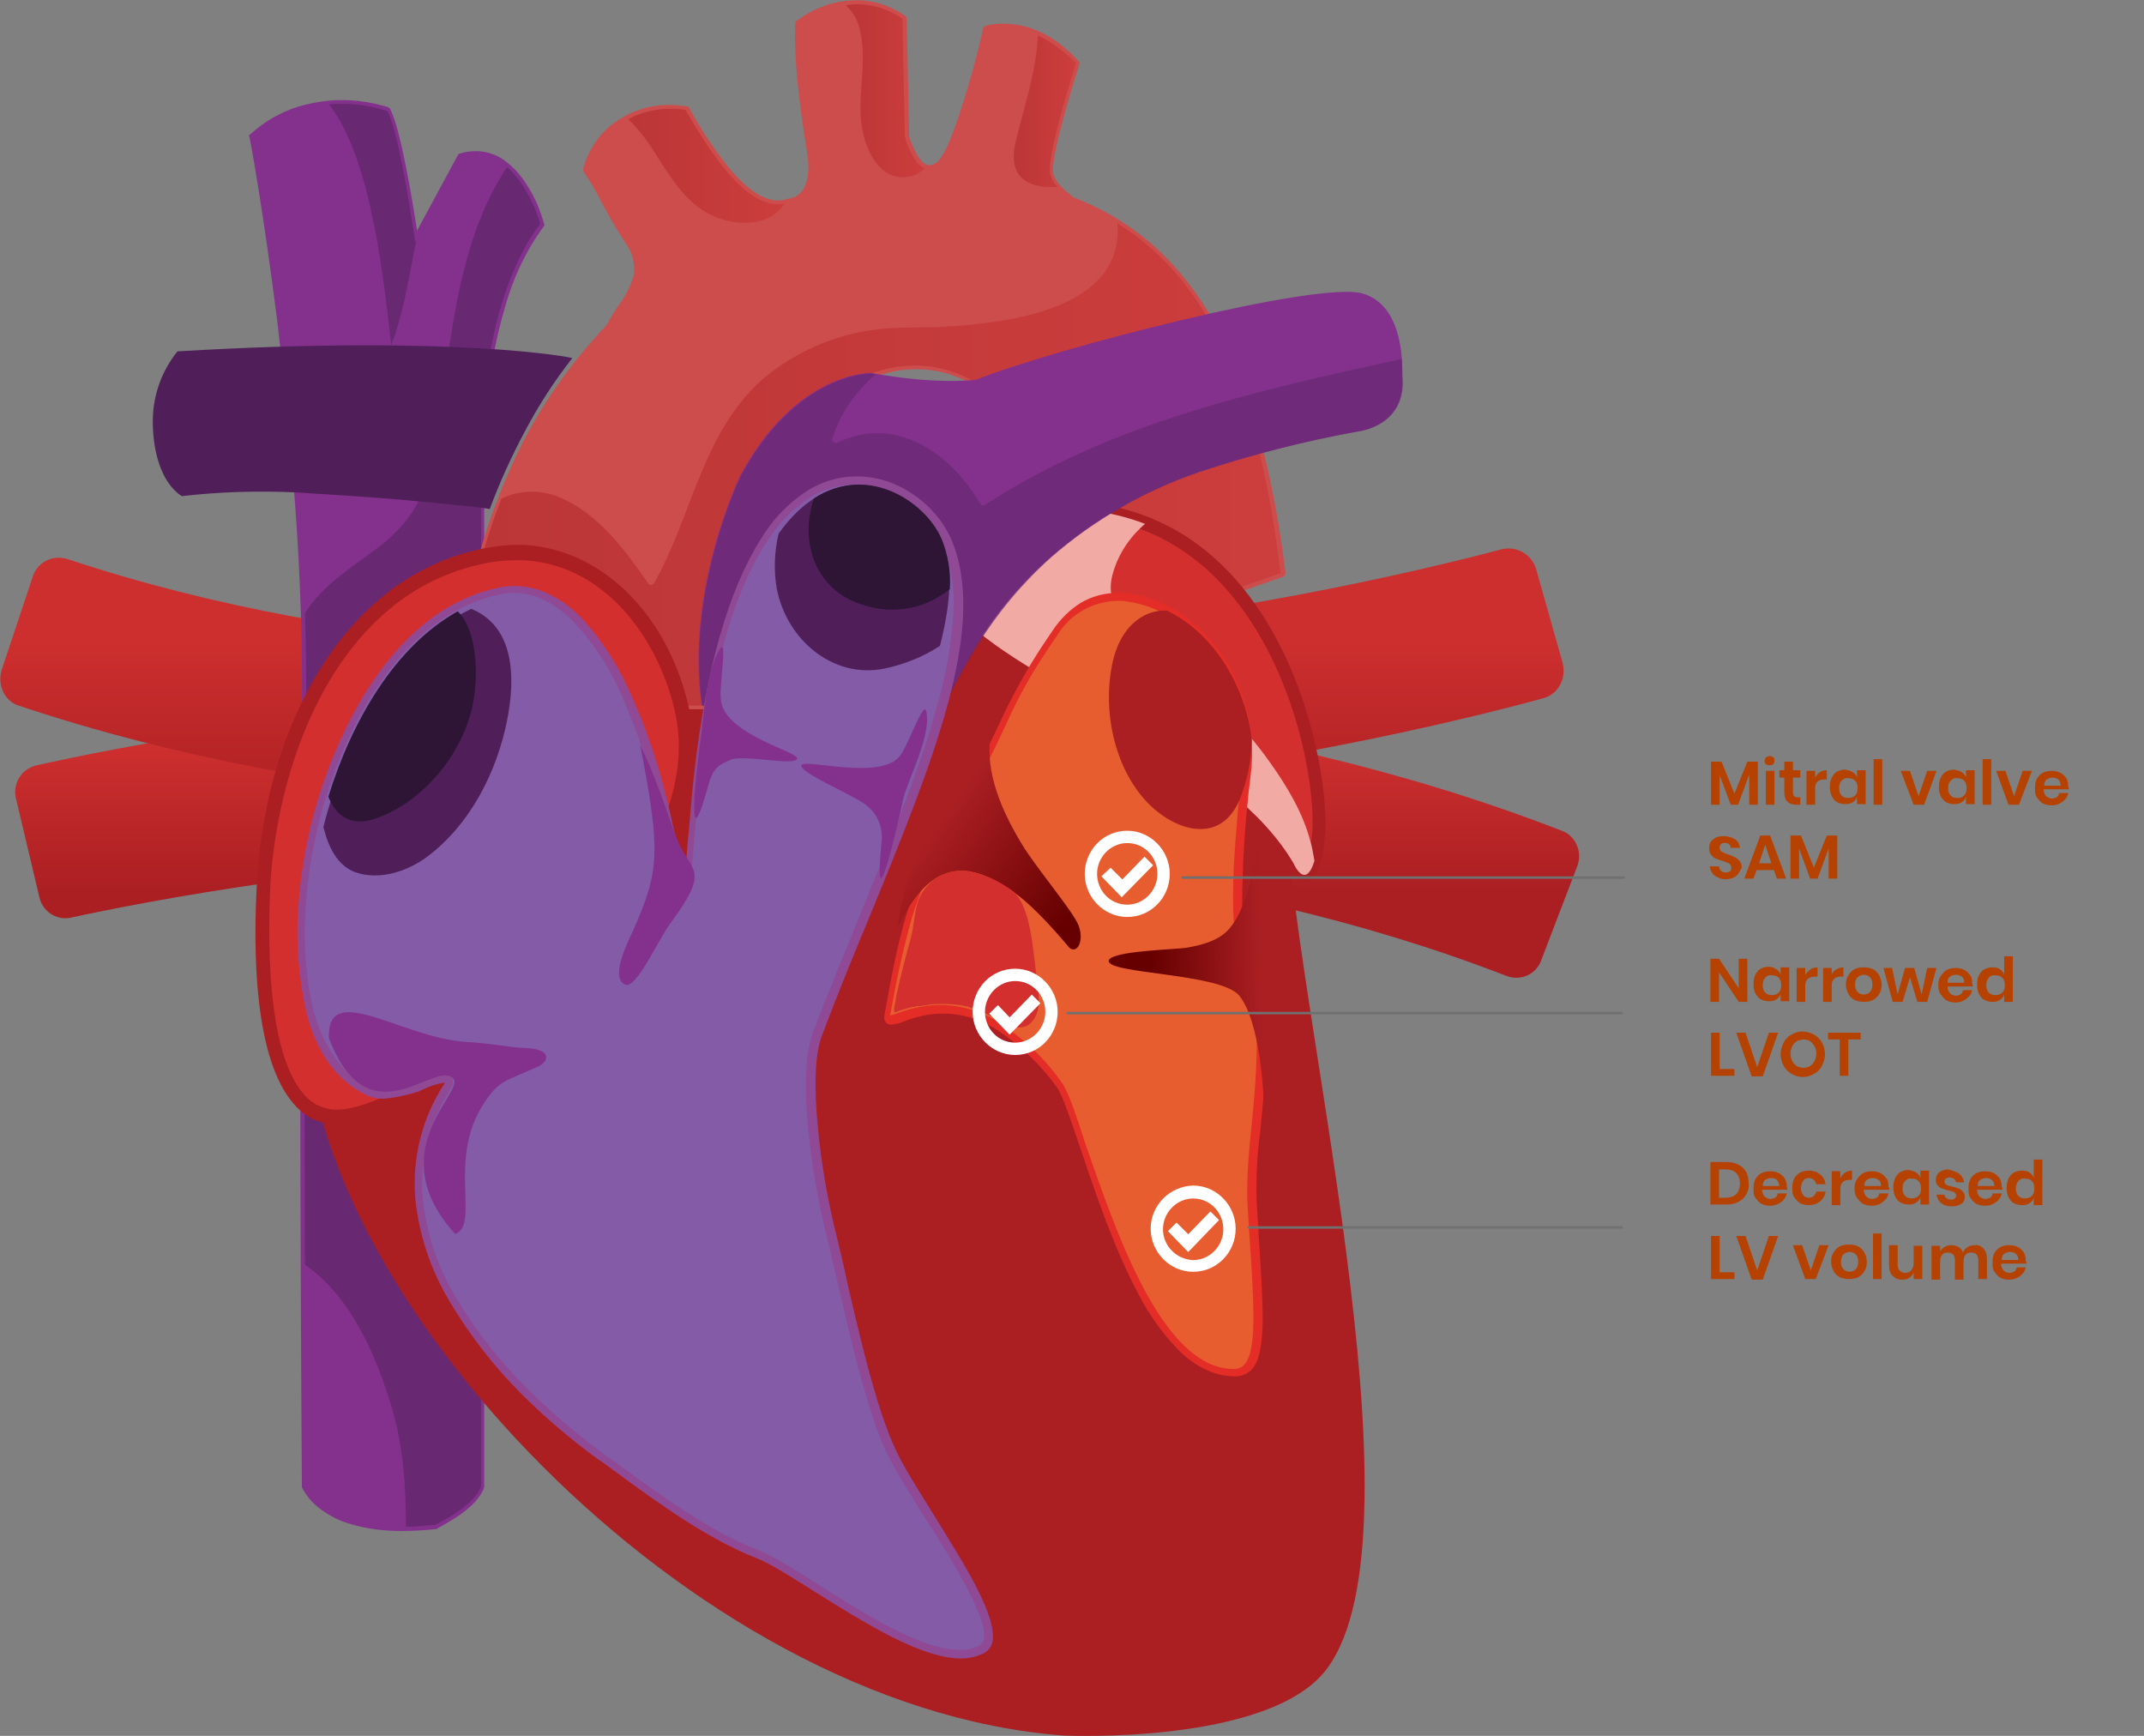 <?xml version="1.0" encoding="utf-8"?>
<!-- Generator: Adobe Illustrator 25.4.1, SVG Export Plug-In . SVG Version: 6.00 Build 0)  -->
<svg version="1.1" id="Layer_1" xmlns="http://www.w3.org/2000/svg" xmlns:xlink="http://www.w3.org/1999/xlink" x="0px" y="0px"
	 viewBox="0 0 348.1 281.8" style="enable-background:new 0 0 348.1 281.8;" xml:space="preserve">
<rect x="0" y="0" width="348.1" height="281.8" fill="#808080" stroke="none"/>
<style type="text/css">
	.st0{fill:url(#Path_4715_00000118379424049461225660000008415202902905548218_);}
	.st1{fill:url(#Path_4716_00000163031906082524917440000006395488815629316501_);}
	.st2{fill:#84318D;}
	.st3{fill:#682872;}
	.st4{fill:#AB1F23;}
	.st5{fill:#CD4D4D;}
	.st6{opacity:0.5;fill:url(#Path_4722_00000124868178292224383970000001665386409334768780_);enable-background:new    ;}
	.st7{opacity:0.5;fill:url(#Path_4723_00000098214019859083158570000013351498105379660427_);enable-background:new    ;}
	.st8{opacity:0.5;fill:url(#Path_4724_00000141430146487659882630000000240347755117834901_);enable-background:new    ;}
	.st9{opacity:0.5;fill:url(#Path_4725_00000024701132890641472760000009890209510200435371_);enable-background:new    ;}
	.st10{fill:#D42F2F;}
	.st11{fill:#CE5373;}
	.st12{fill:#F2AAA5;}
	.st13{fill:#15355C;}
	.st14{opacity:0.67;fill:#682872;enable-background:new    ;}
	.st15{fill:#835BA6;}
	.st16{fill:#904994;}
	.st17{fill:#501F5A;}
	.st18{fill:#2E1535;}
	.st19{fill:#E75D30;}
	.st20{fill:#E42D26;}
	.st21{fill:url(#Path_4754_00000048481931928027206160000015576593518762555784_);}
	.st22{fill:url(#Path_4755_00000072248226472059727940000003648303461039092629_);}
	.st23{fill:#707070;}
	.st24{fill:#FFFFFF;}
	.st25{enable-background:new    ;}
	.st26{fill:#B54201;}
</style>
<g id="oHCM" transform="translate(0 0.641)">
	<g id="oHCM_heart">
		<g id="Layer_1_00000075876226029155612630000006748466389420881587_" transform="translate(0 88.332)">
			
				<linearGradient id="Path_4715_00000097496375301703023590000002587845640079807644_" gradientUnits="userSpaceOnUse" x1="-1568.297" y1="1033.851" x2="-1568.297" y2="1034.361" gradientTransform="matrix(253.924 0 0 -46.442 398358.625 48070.43)">
				<stop  offset="1.000000e-02" style="stop-color:#AB1F23"/>
				<stop  offset="1" style="stop-color:#CD2F2E"/>
			</linearGradient>
			<path id="Path_4715" style="fill:url(#Path_4715_00000097496375301703023590000002587845640079807644_);" d="M244.7,69.5
				C150,32.8,34.5,55,11.5,60c-2.3,0.5-4.6-1-5.1-3.3l-3.8-16c-0.3-1.1-0.1-2.4,0.5-3.4c0.6-1,1.6-1.7,2.7-2
				c24.5-5.5,145.3-29.2,247.8,10.6c1.1,0.4,2,1.3,2.4,2.3c0.5,1.1,0.5,2.3,0.1,3.4L250.2,67C249.4,69.2,246.9,70.3,244.7,69.5
				C244.7,69.5,244.7,69.5,244.7,69.5L244.7,69.5z"/>
			
				<linearGradient id="Path_4716_00000075880766767861327840000016097098691440192937_" gradientUnits="userSpaceOnUse" x1="-1568.298" y1="1031.712" x2="-1568.298" y2="1032.42" gradientTransform="matrix(253.935 0 0 -42.332 398372.375 43718.957)">
				<stop  offset="1.000000e-02" style="stop-color:#AB1F23"/>
				<stop  offset="1" style="stop-color:#CD2F2E"/>
			</linearGradient>
			<path id="Path_4716" style="fill:url(#Path_4716_00000075880766767861327840000016097098691440192937_);" d="M11,1.8
				c95.8,31.8,209.5,4.6,232.8-1.6c2.4-0.6,4.9,0.8,5.6,3.2l4.3,15.2c0.3,1.2,0.2,2.5-0.4,3.6c-0.6,1.1-1.6,1.9-2.8,2.2
				c-24.9,6.8-143.7,35.8-247.4,1.2C2,25.3,1,24.4,0.5,23.3c-0.5-1.1-0.6-2.4-0.2-3.6l5-15C6,2.3,8.6,1,11,1.8C11,1.7,11,1.8,11,1.8
				z"/>
		</g>
		<g id="Blue_stem" transform="translate(24.814)">
			<path id="Path_4717" class="st2" d="M16.4,21.6c0,0,9.1,48.2,8.5,93s0,125.9,0,125.9s3,8.4,20.9,6.3c0,0,6.5-3,7.5-6.3V80.9
				c0,0-1.9-29.9,9.7-45.2c0,0-3.6-13.6-12.8-10.8l-7.5,13.8c0,0-2.4-17.2-4.5-21.3C38,17.5,26.3,12.9,16.4,21.6z"/>
			<path id="Path_4717_-_Outline" class="st2" d="M30.7,15.6L30.7,15.6c1.8,0,3.6,0.2,5.4,0.6c0.7,0.2,1.2,0.3,1.6,0.4
				c0.7,0.2,0.7,0.3,0.8,0.4l0.1,0.1l0,0.1c1.7,3.4,3.6,15,4.3,19.6l6.7-12.4l0.2-0.1c0.9-0.3,1.8-0.4,2.7-0.4
				c1.9,0,3.7,0.7,5.1,1.9c1.4,1.1,2.5,2.5,3.4,4c1.1,1.8,1.9,3.7,2.5,5.8l0.1,0.3l-0.2,0.3c-2.9,4-5,8.5-6.3,13.3
				c-1.4,4.8-2.3,9.7-2.8,14.7c-0.6,5.6-0.7,11.2-0.5,16.8v159.7l0,0.1c-0.5,1.5-1.9,3.1-4.4,4.8c-1.1,0.7-2.3,1.4-3.4,2l-0.1,0
				l-0.1,0c-1.8,0.2-3.6,0.3-5.4,0.3c-2.8,0-5.5-0.3-8.2-1.1c-1.8-0.5-3.4-1.3-4.9-2.4c-1.3-0.9-2.4-2.2-3.1-3.6l0-0.1v-0.1
				c0-0.8-0.6-81.7,0-125.9c0.1-10.2-0.2-21.4-1.1-33.4c-0.7-9.6-1.7-19.6-2.9-29.8C18,34,15.8,21.9,15.7,21.7l-0.1-0.4l0.3-0.2
				c2.2-2,4.8-3.5,7.6-4.4C25.9,16,28.3,15.6,30.7,15.6z M37.5,18c-2.2-0.7-4.5-1.1-6.9-1.1l0,0c-2.3,0-4.5,0.3-6.7,1
				c-2.5,0.8-4.9,2.2-6.9,3.9c0.4,2.2,2.4,13.6,4.4,29.3c1.3,10.3,2.3,20.3,2.9,29.9c0.8,12,1.2,23.2,1.1,33.5
				c-0.6,43.5,0,122.1,0,125.8c0.6,1.2,1.5,2.2,2.7,3c1.4,1,2.9,1.7,4.5,2.1c2.5,0.7,5.1,1,7.7,1c1.7,0,3.4-0.1,5.2-0.3
				c1.1-0.5,2.2-1.1,3.2-1.8c2.1-1.4,3.4-2.8,3.8-4V81c-0.2-5.7-0.1-11.3,0.5-17c0.5-5.1,1.4-10.1,2.8-14.9
				c1.3-4.8,3.4-9.4,6.3-13.5c-0.6-1.8-1.3-3.5-2.3-5.2c-0.8-1.4-1.8-2.6-3.1-3.7c-1.2-1-2.7-1.6-4.3-1.6c-0.7,0-1.4,0.1-2,0.3
				l-8.4,15.3l-0.3-1.9C41.8,38.7,39.5,22.4,37.5,18L37.5,18z"/>
			<path id="Path_4718" class="st3" d="M38.7,55.4c2.1-5.5,2.9-11.3,4.1-17.1l-0.2,0.4c0,0-2.4-17.2-4.5-21.3
				c-3.1-1-6.3-1.4-9.5-1.1C35.6,25.1,37.6,45.8,38.7,55.4z"/>
			<path id="Path_4719" class="st3" d="M62.9,35.7c0,0-1.6-6-5.4-9.2c-8.6,12.9-9.3,30.7-11.7,45.7c-1.1,7-3.7,11.9-9.3,16.1
				c-4.4,3.3-9,6.1-11.8,10.6c0.2,5.3,0.2,10.6,0.2,15.8c-0.3,25.4-0.3,62.6-0.2,90c7.5,5.1,11.7,15,14.2,23.5
				c1.8,6.3,2.2,12.7,2.2,19c1.4,0,3-0.1,4.7-0.3c0,0,6.5-3,7.5-6.3V80.9C53.2,80.9,51.3,51,62.9,35.7z"/>
			<path id="Path_4720" class="st4" d="M70.8,97.4c0,0-45.1,23.8-45.7,67.2s61.5,111.9,122.7,116.5c0,0,33.5,1.6,42.8-10.8
				c16.9-22.5-6.4-111.9-6.4-139.3C184.1,104.2,134.9,68,70.8,97.4z"/>
			<path id="Path_4721" class="st5" d="M149.3,31.9c-1.7-1.3-3.2-2.8-3.6-4.2c-0.5-2.2,2.1-11.3,4.2-18c-4-4.3-8.8-6.7-14.4-5.6
				c-1.8,8.2-5.2,19-7.1,21.3c-3.9,4.7-6.2-3.9-6.2-3.9l-0.4-19.2C116.6-1.3,110-0.5,105,3.2c-0.3,6.5,1.1,15.1,1.9,20.6
				c1.3,8.4-3.5,8.5-3.5,8.5c-6.4,2.3-12.9-8.1-16.9-15.1c-7.2-1.1-14,2.7-16,9.7c1.8,2.4,3.6,6.7,6.8,11.7
				c3.9,5.9-1.1,9.7-3.1,13.9c-24.5,24.9-24.6,61.4-24.6,61.4h48.6c0,0-6.6-47.4,20.3-54.5s38.9,42,38.9,42l25.8-9
				C179.2,60.7,170.2,40.1,149.3,31.9z"/>
			<path id="Path_4721_-_Outline" class="st5" d="M114.3-0.6c2.8,0,5.5,0.9,7.8,2.5c0.2,0.1,0.3,0.3,0.3,0.5l0.4,19.1
				c0.4,1.3,1.7,4.7,3.3,4.7c0.7-0.1,1.4-0.5,1.8-1.2c0.8-1,2.1-4,3.4-8.2c1.3-3.9,2.6-8.7,3.5-12.8c0.1-0.3,0.3-0.4,0.5-0.5
				c0.9-0.2,1.9-0.3,2.8-0.3l0,0c4.3,0,8.5,2,12.2,6.1c0.2,0.2,0.2,0.4,0.1,0.6c-4.3,13.7-4.4,16.9-4.2,17.7s0.9,2,3.3,3.8
				c10.3,4,18,11.1,23.6,21.7c2.9,5.6,5.1,11.4,6.7,17.5c1.9,7.1,3.2,14.4,4.1,21.7c0,0.3-0.1,0.6-0.4,0.7l-25.8,9
				c-0.3,0.1-0.7-0.1-0.8-0.4c0,0,0,0,0-0.1c-1.9-7.3-4.6-14.5-8-21.2c-2.6-5.4-6.1-10.3-10.3-14.5c-4.6-4.3-9.5-6.5-14.6-6.5
				c-1.7,0-3.4,0.2-5.1,0.7c-3.1,0.8-5.9,2.2-8.4,4.2c-2.3,2-4.3,4.3-5.8,7C101.9,75.9,100,82,99,89.3c-0.7,5.6-0.9,11.3-0.7,17
				c0.2,4.5,0.6,7.5,0.6,7.5c0,0.4-0.2,0.7-0.6,0.7c0,0-0.1,0-0.1,0H49.7c-0.4,0-0.6-0.3-0.6-0.6c0,0,0,0,0,0c0-0.1,0-2.4,0.4-6.2
				c0.5-5.2,1.4-10.3,2.7-15.3c1.7-6.9,4.2-13.7,7.3-20.1c3.7-7.4,8.5-14.2,14.2-20.2c0.5-1,1.2-2,1.8-3c1.1-1.4,1.9-3,2.5-4.7
				c0.4-1.9,0-3.9-1.2-5.5c-1.7-2.6-3-4.9-4.1-7c-0.8-1.6-1.7-3.1-2.7-4.6c-0.1-0.2-0.2-0.4-0.1-0.6c0.8-3.1,2.7-5.8,5.3-7.6
				c2.6-1.8,5.7-2.8,8.9-2.7c0.8,0,1.7,0.1,2.5,0.2c0.2,0,0.4,0.1,0.5,0.3c1.9,3.5,4.1,6.8,6.6,9.9c2.9,3.4,5.5,5.1,7.8,5.1
				c0.6,0,1.1-0.1,1.6-0.3c0.1,0,0.1,0,0.2,0c0.8-0.1,1.5-0.5,2-1.1c1.1-1.3,1.4-3.6,0.9-6.6c-0.8-4.9-2.2-14-1.9-20.7
				c0-0.2,0.1-0.4,0.3-0.5C107.4,0.6,110.8-0.6,114.3-0.6z M121.1,2.7c-2-1.3-4.4-2.1-6.8-2c-3.1,0.1-6.2,1.1-8.7,2.9
				c-0.2,6.5,1.2,15.3,1.9,20.1c0.5,3.5,0.1,6.1-1.2,7.7c-0.7,0.9-1.7,1.4-2.8,1.5c-0.6,0.2-1.3,0.3-2,0.3
				c-5.8,0-11.3-8.2-15.4-15.4c-0.7-0.1-1.3-0.1-2-0.1c-2.9,0-5.7,0.8-8.1,2.5c-2.3,1.6-3.9,3.9-4.8,6.6c1,1.4,1.8,2.9,2.6,4.5
				c1.1,2.1,2.4,4.4,4,6.9c3.2,4.9,0.8,8.5-1.3,11.6c-0.7,0.9-1.3,1.9-1.8,2.9c0,0.1-0.1,0.1-0.1,0.2C69,58.8,64.3,65.5,60.7,72.8
				c-3.1,6.3-5.5,12.9-7.2,19.8c-1.7,6.7-2.8,13.6-3.1,20.6h47.2c-0.1-1.2-0.4-3.6-0.5-6.8c-0.3-5.7,0-11.5,0.7-17.2
				c1-7.5,3-13.8,5.8-18.7c3.6-6.2,8.6-10.1,14.9-11.8c1.8-0.5,3.6-0.7,5.4-0.7c5.5,0,10.7,2.3,15.5,6.9c4.3,4.3,7.9,9.3,10.6,14.9
				c3.3,6.7,6,13.6,8,20.8l24.7-8.6c-0.9-7.1-2.2-14.1-4-21c-1.5-6-3.7-11.7-6.6-17.2c-5.5-10.3-13-17.2-23-21.1
				c-0.1,0-0.1-0.1-0.2-0.1c-2.2-1.7-3.5-3.2-3.8-4.6c-0.4-1.5,0.5-5,1.1-7.6c0.7-2.8,1.7-6.3,3-10.4c-3.4-3.6-7.2-5.4-11-5.4l0,0
				c-0.7,0-1.4,0.1-2.1,0.2c-1.7,7.4-5,18.6-7.1,21.1c-0.6,0.9-1.7,1.5-2.8,1.6c-1.3,0-2.5-1-3.5-3c-0.4-0.9-0.8-1.8-1.1-2.8
				c0,0,0-0.1,0-0.2L121.1,2.7z"/>
			
				<linearGradient id="Path_4722_00000102534514172786140960000015161564147501436566_" gradientUnits="userSpaceOnUse" x1="-1588.028" y1="1129.897" x2="-1587.028" y2="1129.897" gradientTransform="matrix(133.633 0 0 -78.269 212262.609 88510.578)">
				<stop  offset="1.000000e-02" style="stop-color:#AB1F23"/>
				<stop  offset="1" style="stop-color:#CD2F2E"/>
			</linearGradient>
			
				<path id="Path_4722" style="opacity:0.5;fill:url(#Path_4722_00000102534514172786140960000015161564147501436566_);enable-background:new    ;" d="
				M156.6,35.6c1.1,13.8-17.2,16.2-28.2,16.8c-3.5,0.2-7.1,0-10.6,0.4c-7,0.8-13.7,3.7-19,8.3c-9.7,8.8-11.2,21.9-17.4,32.9
				c-0.2,0.3-0.5,0.4-0.8,0.2c-0.1,0-0.2-0.1-0.2-0.2c-3.6-5.2-8-11.1-13.9-13.7c-3.1-1.5-6.8-1.5-9.9,0c-4.2,10.7-6.5,22.1-7,33.6
				h48.6c0,0-6.6-47.4,20.3-54.5s38.8,42,38.8,42l25.8-9C179.7,64.6,172.4,45.4,156.6,35.6z"/>
			
				<linearGradient id="Path_4723_00000017501413528874848930000001047861068020654240_" gradientUnits="userSpaceOnUse" x1="-1537.904" y1="1094.578" x2="-1536.904" y2="1094.578" gradientTransform="matrix(25.44 0 0 -18.539 39201.473 20318.4)">
				<stop  offset="1.000000e-02" style="stop-color:#AB1F23"/>
				<stop  offset="1" style="stop-color:#CD2F2E"/>
			</linearGradient>
			
				<path id="Path_4723" style="opacity:0.5;fill:url(#Path_4723_00000017501413528874848930000001047861068020654240_);enable-background:new    ;" d="
				M81.9,24.8c3.2,5,6.2,9.7,12.5,10.6c3.8,0.5,6.6-0.6,8.2-3c-6.1,1.3-12.3-8.6-16.1-15.2c-3.2-0.5-6.5,0-9.3,1.5
				C79,20.5,80.6,22.6,81.9,24.8z"/>
			
				<linearGradient id="Path_4724_00000134947091248266001950000014101490944143938728_" gradientUnits="userSpaceOnUse" x1="-1476.969" y1="1110.318" x2="-1475.969" y2="1110.318" gradientTransform="matrix(12.821 0 0 -28.094 19048.752 31206.935)">
				<stop  offset="1.000000e-02" style="stop-color:#AB1F23"/>
				<stop  offset="1" style="stop-color:#CD2F2E"/>
			</linearGradient>
			
				<path id="Path_4724" style="opacity:0.5;fill:url(#Path_4724_00000134947091248266001950000014101490944143938728_);enable-background:new    ;" d="
				M114.9,4.7c1.2,5.6-1,11.4,0.6,17c0.9,3.2,3,6.8,6.8,6.4c1.2-0.1,2.2-0.6,3-1.4c-2-0.9-3.2-5.1-3.2-5.1l-0.4-19.2
				c-2.7-1.9-6-2.7-9.2-2.2C113.8,1.4,114.6,2.9,114.9,4.7L114.9,4.7z"/>
			
				<linearGradient id="Path_4725_00000018211443427468253410000012118641809173393815_" gradientUnits="userSpaceOnUse" x1="-1444.07" y1="1106.118" x2="-1443.07" y2="1106.118" gradientTransform="matrix(10.113 0 0 -24.697 14743.322 27335.129)">
				<stop  offset="1.000000e-02" style="stop-color:#AB1F23"/>
				<stop  offset="1" style="stop-color:#CD2F2E"/>
			</linearGradient>
			
				<path id="Path_4725" style="opacity:0.5;fill:url(#Path_4725_00000018211443427468253410000012118641809173393815_);enable-background:new    ;" d="
				M143.7,5.1c-0.1,2.1-0.4,4.1-0.8,6.1c-0.8,3.9-2,7.7-2.9,11.6c-1.2,5.8,2.7,7.2,6.9,6.9c-0.6-0.6-1-1.3-1.2-2.1
				c-0.5-2.2,2.1-11.3,4.2-18C148.1,7.8,146,6.2,143.7,5.1L143.7,5.1z"/>
			<path id="Path_4726" class="st10" d="M38.4,96.8c-13.1,10.4-19.5,29.3-20.4,46c-0.4,7.9-1.4,37.7,11.8,38
				C43.1,181,92,145,86,115.4c-3.1-15.5-15.1-28.7-31.1-26C48.9,90.4,43.2,93,38.4,96.8L38.4,96.8z"/>
			<path id="Path_4726_-_Outline" class="st11" d="M59.1,89c6.7,0.1,13.1,2.9,17.7,7.9c4.8,5.2,8,11.6,9.3,18.5
				c1.1,5.5,0.4,11.4-2.1,17.8c-2.6,6.3-6.2,12.1-10.6,17.3c-3.5,4.3-7.4,8.3-11.5,12c-3.9,3.5-8,6.7-12.4,9.7
				c-8.2,5.6-15.7,8.9-19.7,8.8c-2.3,0-4.4-1-5.9-2.7c-3-3.3-5-9.3-5.8-18.1c-0.5-5.7-0.5-11.5-0.2-17.2c0.5-8.7,2.4-17.3,5.7-25.4
				c1.6-4,3.7-7.9,6.2-11.4c2.4-3.5,5.3-6.6,8.6-9.2c4.8-3.8,10.5-6.4,16.5-7.4C56.3,89.1,57.7,89,59.1,89z M30,180.7
				c4.1,0,11.4-3.3,19.5-8.8c4.3-2.9,8.4-6.2,12.3-9.6c4.1-3.7,8-7.7,11.5-11.9c13-15.9,14.1-27.8,12.6-34.9
				c-1.3-6.9-4.5-13.3-9.3-18.4c-4.5-4.9-10.9-7.8-17.6-7.8c-1.4,0-2.8,0.1-4.1,0.3c-6,1-11.7,3.5-16.5,7.3
				c-3.3,2.6-6.2,5.7-8.6,9.2c-2.5,3.6-4.5,7.4-6.2,11.4c-3.3,8.1-5.2,16.6-5.6,25.3c-0.3,5.7-0.3,11.5,0.2,17.2
				c0.8,8.7,2.7,14.8,5.7,18c1.5,1.7,3.6,2.7,5.8,2.7L30,180.7z"/>
			<path id="Path_4727" class="st4" d="M30,181.9h-0.2c-2.6,0-5.1-1.2-6.8-3.2c-6.7-7.4-6.7-25.7-6.1-36
				c1.1-19.9,8.9-37.4,20.9-46.9c4.9-3.9,10.8-6.6,17-7.6c1.4-0.2,2.9-0.4,4.3-0.4c13.3,0,24.8,11.2,28.1,27.2
				c2.6,13-5.1,26.2-12,34.9C61.1,167.7,39,181.9,30,181.9z M59.1,90.3c-1.3,0-2.7,0.1-4,0.3c-5.9,1-11.4,3.4-16,7.1
				c-13.5,10.7-19.1,30.3-20,45.1c-0.4,8-0.8,27.3,5.5,34.3c1.3,1.5,3.2,2.4,5.2,2.4H30c7.6,0,29.1-13,43.4-31
				c6.6-8.3,14-20.8,11.5-33C82.4,103.4,73.3,90.3,59.1,90.3L59.1,90.3z"/>
			<path id="Path_4728" class="st10" d="M143,82c0,0-22.9,7.2-10.3,18.6s42.1,21,52.5,38.7c0,0,2.5,6,4.1-3.4S183.3,78.2,143,82z"/>
			<path id="Path_4728_-_Outline" class="st11" d="M147.5,81.7L147.5,81.7c5.7-0.1,11.4,1.2,16.6,3.7c4.5,2.3,8.6,5.5,11.8,9.4
				c6.5,7.7,9.9,17.1,11.6,23.6c2,7.8,2.4,14.5,1.9,17.5c-0.6,3.6-1.4,5.4-2.4,5.4s-1.8-1.8-1.8-1.9c-2.9-4.9-7.6-9.7-14.2-14.5
				c-6.1-4.2-12.4-8.1-18.8-11.6c-7.6-4.3-14.7-8.3-19.4-12.6c-3-2.7-4.2-5.4-3.7-8.1c0.5-1.7,1.4-3.3,2.8-4.5
				c1.4-1.3,3-2.4,4.7-3.3c2.1-1.1,4.2-2.1,6.4-2.8h0C144.5,81.8,146,81.7,147.5,81.7z M186.9,141.2c0.6,0,1.5-0.9,2.2-5.2
				c0.5-2.9,0.1-9.6-1.9-17.4c-1.7-6.5-5-15.8-11.5-23.5c-3.2-3.9-7.2-7.1-11.8-9.4c-5.1-2.5-10.8-3.8-16.5-3.7l0,0
				c-1.5,0-3,0.1-4.5,0.2c-2.2,0.7-4.4,1.7-6.4,2.8c-1.7,0.9-3.3,2-4.7,3.3c-1.3,1.2-2.3,2.7-2.8,4.4c-0.6,2.6,0.6,5.2,3.6,7.9
				c4.7,4.3,11.8,8.3,19.4,12.6c6.5,3.5,12.8,7.4,18.9,11.6c6.7,4.8,11.4,9.6,14.3,14.6l0,0C185.3,139.3,186,141.2,186.9,141.2z"/>
			<path id="Path_4729" class="st4" d="M186.9,142.4L186.9,142.4c-1.5,0-2.5-1.8-2.8-2.5c-6.4-10.8-20.3-18.7-32.7-25.7
				c-7.6-4.3-14.8-8.4-19.6-12.7c-3.3-3-4.6-6-4-9.1c1.5-7.3,14.2-11.3,14.7-11.5c0.1,0,0.2,0,0.2,0c14-1.3,25.6,3.3,34.2,13.8
				c11.8,14.4,14.3,35.5,13.3,41.4C189.9,139.2,189.1,142.4,186.9,142.4z M143.2,83.2c-3.4,1.1-12,4.8-13.1,9.7
				c-0.5,2.2,0.6,4.5,3.3,6.8c4.6,4.2,11.7,8.2,19.2,12.4c12.6,7.1,26.9,15.2,33.5,26.6c0,0,0.1,0.1,0.1,0.1
				c0.2,0.4,0.4,0.8,0.7,1.1c0.2-0.3,0.8-1.3,1.2-4.2c1-5.7-1.5-25.8-12.8-39.5C167.3,86.4,156.4,82,143.2,83.2z"/>
			<path id="Path_4730" class="st12" d="M187.9,135.8c-1.2-4.5-3.7-8.7-6.4-12.5c-5.2-7.4-11.3-12.8-18.6-18.1
				c-3.9-2.9-8.3-6.8-7.2-12.1c0.8-3.4,2.7-6.4,5.4-8.7c-5.8-2.2-12-2.9-18.1-2.2c0,0-22.9,7.2-10.3,18.6s42.1,21,52.5,38.7
				c0,0,1.9,4.5,3.4-0.4C188.4,137.9,188.2,136.8,187.9,135.8z"/>
			<path id="Path_4731" class="st13" d="M58.8,97.1c15.8,6.4,23.5,39.8,16.1,61.6c-0.5,1.6-3.7,7.4-0.8,8.3
				c4.3,1.2,9.4-8.9,11.2-11.9c3.6-6.3-0.6-17-1.9-23.6c-0.8-4-9.4-39.9-27.2-36.1c-0.8,0.2-1.6,0.4-2.4,0.6
				C55.5,96.1,57.2,96.4,58.8,97.1L58.8,97.1z"/>
			<path id="Path_4732" class="st13" d="M96.4,139.3c5.8-0.6,5.6-6.5,4.7-5.8c-1.9,1.5-5,2.3-6.6,1.5c-1.3-0.7-1.6-4.8-1.8-6.2
				c-1-8,2-15.9,4.2-23.4c2.2-7.4,3.4-15.2,7.1-22c0.6-1.1,1.2-2.2,1.9-3.3c-7.4,5.1-14.4,18-17.4,44.9c-0.6,5.2-0.9,10.2-1.4,15.4
				c-0.1,0.9-0.2,9.4-0.2,10.3C89.4,149.5,91.6,139.8,96.4,139.3z"/>
			<path id="Path_4733" class="st4" d="M156.1,107.4c-1.3,6.8,0.3,15.1,4.9,20.4c4.1,4.7,11.6,7.5,14.7,0.3c1.2-3,1.9-6.2,1.9-9.4
				c-1-8.2-5.8-16.2-13-19.8c-0.9-0.1-1.9,0.1-2.8,0.4C158.5,100.6,156.7,103.9,156.1,107.4z"/>
			<path id="Path_4734" class="st4" d="M166.8,100.1L166.8,100.1c-1.7,1.4-2.6,3.5-2.6,5.6c-0.2,3.2,0.7,6.4,2.5,9
				c1.7,2.5,3.8,5.2,6.4,6.6c2,1.1,3.4,0.8,4.3-0.3c0.1-0.8,0.1-1.6,0.2-2.4C176.8,111.3,172.8,104.1,166.8,100.1z"/>
			<path id="Path_4735" class="st2" d="M145.8,89.8c7-6.1,15.2-10.8,24-13.8c8.4-2.8,17-5,25.8-6.6c0,0,8-0.8,7.2-9.1
				c0,0,0.9-11.2-6.4-13.3s-50.3,9-62.7,14c0,0-6.3,0.9-17.1-1.1c0,0-12.1-0.3-21.2,16.6c0,0-9,18.4-6.3,37.3
				c0,0,19.3,6.4,32.4,16.3c-1.8-1.4,11-24.1,12.3-26.1C137.1,98.7,141.1,93.9,145.8,89.8L145.8,89.8z"/>
			<path id="Path_4736" class="st14" d="M202.8,57.6c-23.5,5.2-47,10.3-67.7,23.7c-0.3,0.2-0.6,0.1-0.8-0.2c0,0,0,0,0,0
				c-4.8-8.3-13.8-14.4-23.1-9.9c-0.3,0.2-0.6,0-0.8-0.2c-0.1-0.1-0.1-0.3-0.1-0.4c1.3-4.1,3.8-7.7,7.1-10.5l-0.7-0.1
				c0,0-12.1-0.3-21.2,16.6c0,0-9,18.4-6.3,37.3c0,0,19.3,6.4,32.4,16.3c-1.8-1.4,11-24.1,12.3-26.1c3.3-5.3,7.3-10.1,12-14.3
				c7-6.1,15.2-10.8,24-13.8c8.4-2.8,17-5,25.8-6.6c0,0,8-0.8,7.2-9.1C202.9,59.4,202.8,58.5,202.8,57.6z"/>
			<path id="Path_4737" class="st15" d="M120.8,236.4c-4.6-8.5-7.8-26.2-10.8-37.9c-1.9-7.4-4.6-24.3-1.9-31.4
				c12.7-33.1,28.6-62.9,20.8-80.2c-5.3-11.7-33.4-23.9-40.4,38.1c-0.6,5.2-0.9,10.2-1.4,15.4c-0.3,3.4-2.5-2.5-3.7-8.9
				c-0.8-4-9.4-39.9-27.2-36.1c-20.4,4.3-30.8,32.8-31.9,51.5c-0.6,10.4,0.5,24.8,10.8,29.7c0.8,0.4,1.7,0.6,2.7,0.5
				c1.8-0.2,3.6-0.5,5.3-1.2c1.1-0.4,6.4-2.8,4.6,0c-15,24,9.8,49,24.8,59.8c8.5,6.2,17,12.7,25.6,16.1c7.9,3.1,27.9,20.1,36.5,15.4
				C139.8,264.4,126,246,120.8,236.4z"/>
			<path id="Path_4737_-_Outline" class="st16" d="M131.2,268.6L131.2,268.6c-2.9,0-6.7-1.2-11.4-3.6c-4.1-2.1-8.3-4.7-12.1-7.1
				c-4-2.5-7.4-4.7-9.7-5.6c-7.9-3.1-15.8-8.8-23.4-14.4c-0.8-0.6-1.6-1.2-2.4-1.7c-4.4-3.2-8.6-6.8-12.4-10.6
				c-4.4-4.4-8.2-9.3-11.4-14.6c-3.2-5.2-5.2-11.1-5.8-17.2c-0.5-6.4,1.1-12.9,4.6-18.3c0.1-0.1,0.1-0.2,0.2-0.4
				c-1.3,0.2-2.5,0.6-3.7,1.2c-0.2,0.1-0.3,0.1-0.4,0.2l0,0c-1.8,0.6-3.6,1-5.5,1.2c-1,0.1-2.1-0.1-3-0.5c-4.8-2.3-8.1-6.7-9.8-13.2
				c-1.3-5.6-1.8-11.4-1.4-17.1c0.7-11,3.7-21.7,8.8-31.4c4.3-8.1,11.8-18.2,23.6-20.7c0.9-0.2,1.8-0.3,2.7-0.3
				c3.9,0,7.6,1.8,11,5.3c3.2,3.5,5.8,7.5,7.7,11.8c2.9,6.3,5.1,13,6.6,19.8c0.4,2.1,1,4.2,1.6,6.3c0.2,0.8,0.5,1.6,0.9,2.4
				c0.2-1.9,0.3-3.8,0.5-5.6c0.3-3.1,0.5-6.4,0.9-9.6c1.9-17,5.6-29.8,10.8-38c1.9-3.2,4.5-5.9,7.6-7.9c2.4-1.5,5.1-2.3,8-2.3
				c3.4,0,6.6,1.1,9.4,3.1c2.5,1.7,4.5,4.1,5.8,6.8c6.3,14.1-2.7,36.1-13.1,61.5c-2.6,6.2-5.2,12.6-7.7,19.2
				c-1.2,3-1.4,8.3-0.7,15.3c0.5,5.3,1.4,10.6,2.6,15.7c0.7,2.9,1.5,6.1,2.2,9.5c2.4,10.3,5.1,21.9,8.5,28.3
				c1.3,2.5,3.2,5.5,5.2,8.7c2.5,4.1,5.2,8.3,7.1,12c2.3,4.4,3.1,7.4,2.7,9.2c-0.2,0.7-0.6,1.3-1.3,1.7
				C133.8,268.3,132.5,268.6,131.2,268.6z M47.4,173.8c0.5-0.1,0.9,0.2,1.2,0.6c0.2,0.6,0.1,1.3-0.3,1.8c-1.7,2.7-3,5.7-3.8,8.8
				c-0.7,2.9-0.9,5.8-0.7,8.7c0.6,5.9,2.5,11.6,5.6,16.6c3.1,5.2,6.9,10,11.2,14.3c3.8,3.8,7.9,7.3,12.2,10.5
				c0.8,0.6,1.6,1.2,2.4,1.7c7.5,5.5,15.3,11.2,23.1,14.2c2.4,1,5.9,3.1,9.9,5.7c7.4,4.7,16.6,10.5,22.8,10.5l0,0
				c1.1,0,2.2-0.2,3.2-0.7c0.3-0.2,0.6-0.5,0.7-0.9c0.4-1.4-0.5-4.2-2.6-8.2c-1.9-3.7-4.5-7.9-7.1-11.9c-2-3.2-3.9-6.3-5.3-8.8
				c-3.5-6.5-6.2-18.3-8.6-28.6c-0.8-3.4-1.5-6.6-2.2-9.4c-1.8-7.2-4.7-24.4-1.9-31.8c2.5-6.6,5.2-13,7.7-19.2
				c5.1-12.5,10-24.4,12.7-34.7c1.3-4.7,2.1-9.4,2.4-14.3c0.2-4-0.4-7.9-2-11.6c-2-4.4-7.6-9.1-14-9.1c-2.6,0-5.1,0.8-7.3,2.1
				c-2.9,1.9-5.4,4.5-7.2,7.5c-5.2,8-8.8,20.6-10.6,37.4c-0.4,3.2-0.6,6.4-0.9,9.5c-0.2,1.9-0.3,3.9-0.5,5.8c0,0.4-0.2,1.6-1,1.6
				l0,0c-0.6,0-1-0.6-1.3-1.2c-0.4-0.7-0.7-1.5-0.9-2.3c-0.7-2.3-1.3-4.6-1.8-6.9c-1.5-6.7-3.7-13.2-6.5-19.5
				c-1.8-4.2-4.4-8.1-7.4-11.4c-3.2-3.3-6.5-5-10-5c-0.8,0-1.6,0.1-2.4,0.3c-11.3,2.4-18.6,12.2-22.8,20c-5,9.6-7.9,20.1-8.6,30.9
				c-0.4,5.6,0,11.2,1.3,16.7c0.7,2.6,1.8,5.1,3.3,7.3c1.5,2.2,3.5,3.9,5.9,5h0c0.7,0.3,1.5,0.5,2.3,0.4h0c1.8-0.1,3.5-0.5,5.2-1.1
				c0.1,0,0.2-0.1,0.4-0.1C44.6,174.4,46,174,47.4,173.8z"/>
			<path id="Path_4738" class="st17" d="M101.6,86c-0.7,2.9-0.8,6-0.3,8.9c1.6,8.3,9.1,14.7,17.5,13c3.2-0.7,6.3-1.9,9-3.7
				c1.7-6.8,2.3-12.6,0.1-17.4C124.7,79.5,111.6,71.9,101.6,86z"/>
			<path id="Path_4739" class="st18" d="M107.3,80.3c0,0.1-0.1,0.3-0.1,0.4c-2.3,7.4,0.9,15,8.6,17c3.9,1.2,8.2,0.7,11.7-1.4
				c0.6-0.4,1.3-0.8,1.9-1.3c0.2-2.8-0.3-5.7-1.4-8.3C125.3,80.7,116,74.6,107.3,80.3z"/>
			<path id="Path_4740" class="st17" d="M27.8,134c0.7,2.8,2.2,6,5.2,7c3.9,1.3,8.4-0.2,11.6-2.6c6.9-5.2,11.2-13.6,12.9-22
				c1.4-6.9,1.3-15.3-5.8-18.2c-12.4,5.9-20.4,21.1-24,35.4C27.7,133.6,27.7,133.8,27.8,134z"/>
			<path id="Path_4741" class="st18" d="M36,132.3c8.4-2.8,15.5-11.9,16.3-20.9c0.4-4,0.1-10-2.8-12.8c-10.2,5.7-17.2,17.8-21,30.1
				C29.7,131.7,32,133.6,36,132.3z"/>
			<path id="Path_4742" class="st4" d="M181.2,137.6c-1.4-2.8-1.8-1.1-2.2,1.1c-0.7,3.6-1.8,8.6-4.2,11.4c-1.7,2-4.6,2.7-6.9,3.1
				c-1.5,0.3-12.4,0.5-12.7,2.1c-0.4,2.2,18.2,2,21.2,5.7c3.2,4,4.3,15.1,4,23.6C179.9,195.2,187.6,150,181.2,137.6z"/>
			<path id="Path_4743" class="st4" d="M120.5,149.5c4.1-8.8,9.7-10.8,16.2-7.2c2.9,1.6,5.5,3.1,12.1,10.9c1.2,1.1,2.5-1,1.5-3.6
				c-0.8-2.2-7-9.5-9.2-13.2c-4.2-6.9-4.7-12.6-3.8-17.9C137.2,116.2,121.3,136.7,120.5,149.5z"/>
			<path id="Path_4744" class="st2" d="M49.1,199.7c4.1-1.6-1.4-12.1,4.7-21.3c2.5-3.8,3.5-3.5,9-6c1.8-1.1,1.5-2.8-2.3-2.9
				c-2.9-0.1-4.7-0.7-9.7-1c-10.5-0.7-22.6-10.1-22.2-0.6c6.5,17,17.4,3.2,20.2,6.6C50.6,176.7,36.9,186.3,49.1,199.7z"/>
			<path id="Path_4745" class="st2" d="M77.9,150.6c-0.6,1.3-3.8,7.5-1.2,8.6c1.8,0.8,5.4-7.4,7.3-9.9c6.2-8.4,3.8-8.3,1.7-12.4
				c-1.6-3.3-3-9.1-6.6-16.7C82.5,137.7,82.3,140.7,77.9,150.6z"/>
			<path id="Path_4746" class="st2" d="M104.6,122.5c-0.1,1.3-8.7-0.7-10.8,0.2c-1.8,0.8-2.8,1.2-3.6,4.1c-3.9,14.2-1.8-4-1.2-7.8
				c0.5-3.3,0.8-10.8,3.1-14.3c1.2-1.9-0.1,5.8,0.1,8C92.4,118.5,104.7,121.3,104.6,122.5z"/>
			<path id="Path_4747" class="st2" d="M105.3,123.6c-0.3,1.3,9.2,5.1,10.8,6.7c1.7,1.4,2.5,3.7,2.2,5.9c-1.4,14.7,2.7-3.2,3.5-7
				c0.7-3.2,4.6-10.2,3.8-14.3c-0.4-2.2-3,5.7-4.4,7.3C117.8,126.1,105.7,122.4,105.3,123.6z"/>
			<path id="Path_4748" class="st17" d="M4,56.4c-2.5,3.1-3.9,6.9-4,10.9c-0.1,4.4,1,10.2,4.7,12.6c6.2-0.7,12.4-0.9,18.6-0.6
				c12.6,0.8,14.8,0.9,27.4,2.2c3.2,0.3,4,0.5,4,0.5c1.6-4.3,3.5-8.5,5.7-12.6c2.2-4.2,4.8-8.2,7.7-11.9C68.2,57.4,49.3,53.7,4,56.4
				z"/>
			<path id="Path_4749" class="st19" d="M177,153.2c-2-3.5-0.3-21.7,0.6-28.5c1.5-12.4-6.6-26.6-19.3-28.3
				c-4.7-0.6-9.4,1.6-11.8,5.7c-2.9,4.2-5.5,8.6-7.7,13.2c-2.8,6.2-5.9,12.2-9.3,18c-6.5,11.1-8.1,19.7-10.1,31
				c-0.8,4.4,11.5-10.4,28,11.4c3.8,5,11.8,46.7,28.3,46.7c5.2,0,4-9.4,2.9-27.9C177.8,185.4,183.1,163.8,177,153.2z"/>
			<path id="Path_4749_-_Outline" class="st20" d="M156.7,95.6c0.6,0,1.1,0,1.7,0.1c3.2,0.4,6.2,1.7,8.9,3.5
				c2.6,1.9,4.8,4.2,6.6,6.9c3.6,5.5,5.1,12.1,4.4,18.6c-0.5,3.8-1.1,9.9-1.3,15.4c-0.4,9.2,0.2,11.8,0.7,12.6
				c4.3,7.5,3.1,20.1,2.1,30.3c-0.5,3.7-0.7,7.5-0.6,11.2c0.1,1.7,0.2,3.3,0.3,4.9c0.4,6.2,0.7,11.1,0.7,14.8
				c-0.1,4.1-0.6,6.5-1.8,7.8c-0.7,0.7-1.7,1.1-2.7,1.1c-3,0-6-1.3-8.8-3.9c-2.8-2.8-5.1-6-6.9-9.5c-4-7.5-7.1-16.8-9.4-23.6
				c-1.6-4.7-2.9-8.7-3.8-9.9c-2.8-3.9-6.3-7.2-10.3-9.7c-2.5-1.5-5.3-2.3-8.2-2.3c-2.2,0-4.4,0.5-6.4,1.3c-0.6,0.3-1.3,0.4-2,0.5
				c-0.3,0-0.7-0.1-0.9-0.4c-0.3-0.4-0.3-0.8-0.2-1.3l0.1-0.5c2-11,3.6-19.7,10.1-30.6c3.4-5.8,6.5-11.8,9.3-17.9
				c2.1-4.3,4.5-8.5,7.2-12.4l0.6-0.9c1.2-1.8,2.8-3.4,4.6-4.5C152.4,96.2,154.5,95.6,156.7,95.6z M175.5,221.6
				c0.6,0,1.3-0.2,1.7-0.7c2.1-2.2,1.6-9.9,0.8-21.6c-0.1-1.6-0.2-3.2-0.3-4.9c-0.1-3.8,0.2-7.7,0.6-11.4c1-9.9,2.1-22.3-1.9-29.5
				c-0.9-1.6-1.2-6-0.9-13.4c0.3-5.6,0.9-11.7,1.3-15.5c0.4-3.1,0.2-6.2-0.6-9.2c-0.7-3-2-5.9-3.6-8.5c-1.6-2.6-3.7-4.8-6.2-6.6
				c-2.4-1.7-5.3-2.9-8.3-3.3c-0.5-0.1-1-0.1-1.5-0.1c-4,0.1-7.6,2.1-9.7,5.5l-0.6,0.9c-2.7,3.9-5.1,7.9-7.1,12.2
				c-2.8,6.2-5.9,12.2-9.4,18c-2.8,4.7-5,9.8-6.6,15c-1.4,5-2.5,10.1-3.4,15.2l-0.1,0.5l0,0c0.4-0.1,0.9-0.2,1.3-0.4
				c2.2-0.8,4.5-1.3,6.9-1.3c3.1,0,6.2,0.9,8.9,2.5c4.2,2.6,7.9,6,10.7,10c1.1,1.4,2.3,5.1,4,10.3
				C156.3,199,163.8,221.6,175.5,221.6z"/>
			<path id="Path_4750" class="st4" d="M139.2,165.9c3.2,0,5.6-0.5,4.2-7.9c-0.9-4.9-6.7-8.8-11.9-8.9c-4,2.3-6.9,6.1-8.1,10.6
				c-0.2,0.8-1.1,3.2-0.3,3.1c0.6-0.1,5.5-1,8-0.5C133.9,163.2,136.7,164.4,139.2,165.9z"/>
			<path id="Path_4751" class="st4" d="M123.3,159.7c-0.2,0.8-0.9,2.8-0.4,3.1c1.2-0.1,2.4-0.2,3.6-0.5c1.3-0.1,2.6-0.2,3.9-0.1
				c1,0.2,2,0.4,3,0.8c1.3,0.5,2.6,1.1,2.6,1.1c1.3-4.2-0.2-6.9-2.6-10.5c-0.9-1.5-2.2-2.6-3.8-3.3
				C126.5,152.7,124.3,156,123.3,159.7z"/>
			<path id="Path_4752" class="st4" d="M155.7,107.5c-1.4,7.2,0.3,15.9,5.2,21.5c4.3,5,12.2,7.9,15.5,0.3c1.3-3.2,2-6.5,2-9.9
				c-1-8.7-6.1-17.1-13.7-20.9c-1-0.1-2,0.1-2.9,0.4C158.2,100.3,156.4,103.8,155.7,107.5z"/>
			<path id="Path_4753" class="st4" d="M166.9,99.8L166.9,99.8c-1.8,1.5-2.8,3.6-2.8,5.9c-0.2,3.4,0.7,6.7,2.7,9.5
				c1.7,2.6,4,5.5,6.8,7c2.1,1.1,3.5,0.8,4.6-0.3c0.1-0.8,0.2-1.7,0.2-2.5C177.4,111.6,173.3,104,166.9,99.8z"/>
			
				<linearGradient id="Path_4754_00000130642187409181593650000001327240941485843866_" gradientUnits="userSpaceOnUse" x1="-1543.792" y1="1123.755" x2="-1544.423" y2="1123.732" gradientTransform="matrix(28.569 0 0 -50.161 44284.883 56529.383)">
				<stop  offset="0" style="stop-color:#AB1F23"/>
				<stop  offset="0.99" style="stop-color:#660000"/>
			</linearGradient>
			<path id="Path_4754" style="fill:url(#Path_4754_00000130642187409181593650000001327240941485843866_);" d="M181.2,137.6
				c-1.4-2.8-1.8-1.1-2.2,1.1c-0.7,3.6-1.8,8.6-4.2,11.4c-1.7,2-4.6,2.7-6.9,3.1c-1.5,0.3-12.4,0.5-12.7,2.1
				c-0.4,2.2,18.2,2,21.2,5.7c3.2,4,4.3,15.1,4,23.6C179.9,195.2,187.6,150,181.2,137.6z"/>
			
				<linearGradient id="Path_4755_00000032631776841415026700000008946880887737692804_" gradientUnits="userSpaceOnUse" x1="-1546.474" y1="1116.791" x2="-1545.838" y2="1116.243" gradientTransform="matrix(29.651 0 0 -35.535 45981.902 39818.09)">
				<stop  offset="0" style="stop-color:#AB1F23"/>
				<stop  offset="0.99" style="stop-color:#660000"/>
			</linearGradient>
			<path id="Path_4755" style="fill:url(#Path_4755_00000032631776841415026700000008946880887737692804_);" d="M121,149.9
				c4.1-8.8,9.2-11.1,15.7-7.6c2.9,1.6,5.5,3.1,12.1,10.9c1.2,1.1,2.5-1,1.5-3.6c-0.8-2.2-7-9.5-9.2-13.2c-4.2-6.9-6-12.9-5-18.3
				C136,115.9,121.7,137,121,149.9z"/>
			<path id="Path_4756" class="st10" d="M120.5,163.7c4.3-1.7,9.8-1.7,12.9-0.6c1.6,0.6,3.2,1.3,4.7,2.2c2.8,1.8,6.7,1.2,5.5-6.6
				c-0.7-4.5-0.9-12.8-4.4-15c-2-1.4-4.2-2.4-6.6-2.9c-2.5-0.4-5.1,0.4-6.8,2.3c-2.3,2.4-1.9,5.2-2.7,8.4
				C122,155.4,119.8,164,120.5,163.7z"/>
		</g>
		<g id="Layer_8" transform="translate(158.921 135.222)">
			<path id="Line_30" class="st23" d="M104.4,63.6H43.8c-0.1,0-0.2-0.1-0.2-0.2s0.1-0.2,0.2-0.2h60.6c0.1,0,0.2,0.1,0.2,0.2
				S104.5,63.6,104.4,63.6z"/>
			<path id="Line_31" class="st23" d="M104.4,28.8h-90c-0.1,0-0.2-0.1-0.2-0.2s0.1-0.2,0.2-0.2h90c0.1,0,0.2,0.1,0.2,0.2
				c0,0,0,0,0,0C104.6,28.7,104.5,28.8,104.4,28.8L104.4,28.8z"/>
			<path id="Line_32" class="st23" d="M104.6,6.8H33.1c-0.1,0-0.2-0.1-0.2-0.2s0.1-0.2,0.2-0.2h71.6c0.1,0,0.2,0.1,0.2,0.2
				S104.7,6.8,104.6,6.8z"/>
			<path id="Ellipse_13" class="st24" d="M24.1-1c3.8,0,6.9,3.2,6.9,7c0,3.8-3,7-6.9,7c-3.8,0-6.9-3.2-6.9-7C17.2,2.2,20.2-1,24.1-1
				z M24.1,11c2.7,0,4.9-2.3,4.9-5c0-2.7-2.1-5-4.9-5c-2.7,0-4.9,2.3-4.9,5C19.2,8.7,21.3,11,24.1,11z"/>
			<path id="Path_4757" class="st24" d="M23.2,9.8l-3.3-3.4L21.4,5l1.9,1.9l3.6-3.7l1.4,1.4L23.2,9.8z"/>
			<path id="Ellipse_14" class="st24" d="M34.8,56.6c3.8,0,6.9,3.2,6.9,7c0,3.8-3,7-6.9,7c-3.8,0-6.9-3.2-6.9-7
				C27.9,59.8,31,56.7,34.8,56.6z M34.8,68.7c2.7,0,4.9-2.3,4.9-5c0-2.7-2.1-5-4.9-5c-2.7,0-4.9,2.3-4.9,5
				C29.9,66.4,32.1,68.6,34.8,68.7z"/>
			<path id="Path_4758" class="st24" d="M34,67.4L30.7,64l1.4-1.4l1.9,1.9l3.6-3.7l1.4,1.4L34,67.4z"/>
			<path id="Ellipse_15" class="st24" d="M5.9,21.4c3.8,0,6.9,3.2,6.9,7c0,3.8-3,7-6.9,7c-3.8,0-6.9-3.2-6.9-7
				C-1,24.6,2,21.4,5.9,21.4z M5.9,33.4c2.7,0,4.9-2.3,4.9-5c0-2.7-2.1-5-4.9-5c-2.7,0-4.9,2.3-4.9,5C1,31.1,3.1,33.4,5.9,33.4z"/>
			<path id="Path_4759" class="st24" d="M5,32.1l-3.3-3.4l1.4-1.4L5,29.3l3.6-3.7l1.4,1.4L5,32.1z"/>
		</g>
	</g>
	<g class="st25">
		<path class="st26" d="M285.4,123v7H284v-4.9l-1.8,4.9H281l-1.8-4.8v4.8h-1.4v-7h1.7l2.1,5.2l2.1-5.2H285.4z"/>
		<path class="st26" d="M286.7,122.3c0.2-0.1,0.4-0.2,0.6-0.2c0.3,0,0.5,0.1,0.6,0.2c0.2,0.1,0.2,0.3,0.2,0.6c0,0.2-0.1,0.4-0.2,0.5
			s-0.4,0.2-0.6,0.2c-0.3,0-0.5-0.1-0.6-0.2c-0.2-0.1-0.2-0.3-0.2-0.5C286.5,122.7,286.6,122.5,286.7,122.3z M288.1,124.5v5.5h-1.4
			v-5.5H288.1z"/>
		<path class="st26" d="M292.3,128.8v1.2h-0.7c-0.6,0-1.1-0.2-1.4-0.5s-0.5-0.8-0.5-1.5v-2.4h-0.8v-1.2h0.8v-1.4h1.4v1.4h1.2v1.2
			h-1.2v2.4c0,0.3,0.1,0.5,0.2,0.6s0.3,0.2,0.5,0.2H292.3z"/>
		<path class="st26" d="M295.5,124.7c0.3-0.2,0.7-0.3,1.1-0.3v1.5h-0.4c-1,0-1.5,0.5-1.5,1.4v2.7h-1.4v-5.5h1.4v1.1
			C294.9,125.2,295.2,124.9,295.5,124.7z"/>
		<path class="st26" d="M300.8,124.7c0.3,0.2,0.6,0.5,0.7,0.9v-1.2h1.4v5.5h-1.4v-1.2c-0.1,0.4-0.4,0.7-0.7,0.9
			c-0.3,0.2-0.7,0.3-1.2,0.3c-0.5,0-0.9-0.1-1.3-0.3c-0.4-0.2-0.7-0.6-0.9-1s-0.3-0.9-0.3-1.5c0-0.6,0.1-1.1,0.3-1.5s0.5-0.8,0.9-1
			c0.4-0.2,0.8-0.3,1.3-0.3C300.1,124.4,300.5,124.5,300.8,124.7z M299,126.1c-0.3,0.3-0.4,0.7-0.4,1.2s0.1,0.9,0.4,1.2
			s0.6,0.4,1.1,0.4c0.4,0,0.8-0.1,1.1-0.4c0.3-0.3,0.4-0.7,0.4-1.2c0-0.5-0.1-0.9-0.4-1.2c-0.3-0.3-0.6-0.4-1.1-0.4
			C299.6,125.6,299.3,125.8,299,126.1z"/>
		<path class="st26" d="M305.6,122.6v7.4h-1.4v-7.4H305.6z"/>
		<path class="st26" d="M311.5,128.6l1.4-4.1h1.5l-2,5.5h-1.7l-2.1-5.5h1.5L311.5,128.6z"/>
		<path class="st26" d="M318.5,124.7c0.3,0.2,0.6,0.5,0.7,0.9v-1.2h1.4v5.5h-1.4v-1.2c-0.1,0.4-0.4,0.7-0.7,0.9
			c-0.3,0.2-0.7,0.3-1.2,0.3c-0.5,0-0.9-0.1-1.3-0.3c-0.4-0.2-0.7-0.6-0.9-1s-0.3-0.9-0.3-1.5c0-0.6,0.1-1.1,0.3-1.5s0.5-0.8,0.9-1
			c0.4-0.2,0.8-0.3,1.3-0.3C317.8,124.4,318.2,124.5,318.5,124.7z M316.7,126.1c-0.3,0.3-0.4,0.7-0.4,1.2s0.1,0.9,0.4,1.2
			s0.6,0.4,1.1,0.4c0.4,0,0.8-0.1,1.1-0.4c0.3-0.3,0.4-0.7,0.4-1.2c0-0.5-0.1-0.9-0.4-1.2c-0.3-0.3-0.6-0.4-1.1-0.4
			C317.4,125.6,317,125.8,316.7,126.1z"/>
		<path class="st26" d="M323.3,122.6v7.4h-1.4v-7.4H323.3z"/>
		<path class="st26" d="M327,128.6l1.4-4.1h1.5l-2.1,5.5h-1.7l-2-5.5h1.5L327,128.6z"/>
		<path class="st26" d="M335.9,127.5h-4.1c0,0.5,0.2,0.9,0.4,1.1c0.2,0.2,0.6,0.4,0.9,0.4c0.3,0,0.6-0.1,0.8-0.2s0.4-0.4,0.4-0.7
			h1.5c-0.1,0.4-0.2,0.7-0.5,1c-0.2,0.3-0.5,0.5-0.9,0.7c-0.4,0.2-0.8,0.3-1.3,0.3c-0.5,0-1-0.1-1.4-0.3c-0.4-0.2-0.7-0.6-1-1
			s-0.3-0.9-0.3-1.5c0-0.6,0.1-1.1,0.3-1.5s0.6-0.8,1-1s0.9-0.3,1.4-0.3c0.5,0,1,0.1,1.4,0.3s0.7,0.5,1,0.9c0.2,0.4,0.3,0.8,0.3,1.4
			C335.9,127.2,335.9,127.3,335.9,127.5z M334.2,125.9c-0.3-0.2-0.6-0.3-0.9-0.3c-0.4,0-0.7,0.1-1,0.3c-0.3,0.2-0.4,0.6-0.4,1h2.7
			C334.5,126.4,334.4,126.1,334.2,125.9z"/>
	</g>
	<g class="st25">
		<path class="st26" d="M282.3,141.1c-0.2,0.3-0.4,0.5-0.8,0.7s-0.8,0.3-1.3,0.3c-0.5,0-0.9-0.1-1.3-0.3c-0.4-0.2-0.7-0.4-0.9-0.7
			c-0.2-0.3-0.4-0.7-0.4-1.1h1.5c0,0.3,0.1,0.5,0.3,0.7c0.2,0.2,0.5,0.3,0.8,0.3c0.3,0,0.5-0.1,0.7-0.2c0.2-0.2,0.2-0.4,0.2-0.6
			c0-0.2-0.1-0.4-0.2-0.5c-0.1-0.1-0.3-0.3-0.5-0.3c-0.2-0.1-0.5-0.2-0.8-0.3c-0.4-0.1-0.8-0.3-1.1-0.4s-0.5-0.4-0.7-0.6
			c-0.2-0.3-0.3-0.6-0.3-1.1c0-0.6,0.2-1.1,0.7-1.4c0.4-0.4,1-0.5,1.7-0.5c0.7,0,1.3,0.2,1.8,0.5s0.7,0.8,0.8,1.4H281
			c0-0.3-0.1-0.5-0.3-0.6c-0.2-0.2-0.4-0.2-0.7-0.2c-0.3,0-0.5,0.1-0.6,0.2s-0.2,0.3-0.2,0.6c0,0.2,0.1,0.4,0.2,0.5
			c0.1,0.1,0.3,0.2,0.5,0.3c0.2,0.1,0.4,0.2,0.8,0.3c0.5,0.2,0.8,0.3,1.1,0.5c0.3,0.1,0.5,0.4,0.7,0.6c0.2,0.3,0.3,0.6,0.3,1.1
			C282.6,140.4,282.5,140.8,282.3,141.1z"/>
		<path class="st26" d="M288,140.6h-2.8l-0.5,1.4h-1.5l2.6-7h1.6l2.6,7h-1.5L288,140.6z M287.6,139.5l-1-3l-1,3H287.6z"/>
		<path class="st26" d="M298.3,135v7h-1.4v-4.9l-1.8,4.9h-1.2l-1.8-4.9v4.9h-1.4v-7h1.7l2.1,5.2l2.1-5.2H298.3z"/>
	</g>
	<g class="st25">
		<path class="st26" d="M283.7,162h-1.4l-3.2-4.8v4.8h-1.4V155h1.4l3.2,4.8V155h1.4V162z"/>
		<path class="st26" d="M288.4,156.7c0.3,0.2,0.6,0.5,0.7,0.9v-1.2h1.4v5.5h-1.4v-1.2c-0.1,0.4-0.4,0.7-0.7,0.9
			c-0.3,0.2-0.7,0.3-1.2,0.3s-0.9-0.1-1.3-0.3s-0.7-0.6-0.9-1s-0.3-0.9-0.3-1.5c0-0.6,0.1-1.1,0.3-1.5s0.5-0.8,0.9-1
			s0.8-0.3,1.3-0.3S288.1,156.5,288.4,156.7z M286.6,158.1c-0.3,0.3-0.4,0.7-0.4,1.2s0.1,0.9,0.4,1.2s0.6,0.4,1.1,0.4
			c0.4,0,0.8-0.1,1.1-0.4c0.3-0.3,0.4-0.7,0.4-1.2c0-0.5-0.1-0.9-0.4-1.2s-0.6-0.4-1.1-0.4C287.2,157.6,286.8,157.8,286.6,158.1z"/>
		<path class="st26" d="M294,156.7c0.3-0.2,0.7-0.3,1.1-0.3v1.5h-0.4c-1,0-1.6,0.5-1.6,1.4v2.7h-1.4v-5.5h1.4v1.1
			C293.4,157.2,293.7,156.9,294,156.7z"/>
		<path class="st26" d="M298.2,156.7c0.3-0.2,0.7-0.3,1.1-0.3v1.5h-0.4c-1,0-1.5,0.5-1.5,1.4v2.7h-1.4v-5.5h1.4v1.1
			C297.5,157.2,297.8,156.9,298.2,156.7z"/>
		<path class="st26" d="M304.1,156.7c0.4,0.2,0.8,0.6,1,1c0.2,0.4,0.4,0.9,0.4,1.5c0,0.6-0.1,1.1-0.4,1.5c-0.2,0.4-0.6,0.8-1,1
			c-0.4,0.2-0.9,0.3-1.5,0.3s-1-0.1-1.5-0.3c-0.4-0.2-0.8-0.6-1-1c-0.2-0.4-0.4-0.9-0.4-1.5c0-0.6,0.1-1.1,0.4-1.5
			c0.2-0.4,0.6-0.8,1-1s0.9-0.3,1.5-0.3S303.7,156.5,304.1,156.7z M301.6,158c-0.3,0.3-0.4,0.7-0.4,1.2c0,0.5,0.1,0.9,0.4,1.2
			c0.3,0.3,0.6,0.4,1,0.4s0.7-0.1,1-0.4c0.3-0.3,0.4-0.7,0.4-1.2c0-0.5-0.1-0.9-0.4-1.2c-0.3-0.3-0.6-0.4-1-0.4
			S301.9,157.8,301.6,158z"/>
		<path class="st26" d="M314.4,156.5l-1.5,5.5h-1.6l-1.2-4l-1.2,4h-1.6l-1.5-5.5h1.4l0.9,4.3l1.2-4.3h1.5l1.2,4.3l0.9-4.3H314.4z"/>
		<path class="st26" d="M320.3,159.5h-4.1c0,0.5,0.2,0.9,0.4,1.1s0.6,0.4,0.9,0.4c0.3,0,0.6-0.1,0.8-0.2s0.4-0.4,0.4-0.7h1.5
			c-0.1,0.4-0.2,0.7-0.5,1s-0.5,0.5-0.9,0.7c-0.4,0.2-0.8,0.3-1.3,0.3c-0.5,0-1-0.1-1.4-0.3c-0.4-0.2-0.7-0.6-1-1s-0.4-0.9-0.4-1.5
			c0-0.6,0.1-1.1,0.4-1.5s0.6-0.8,1-1s0.9-0.3,1.4-0.3c0.5,0,1,0.1,1.4,0.3s0.7,0.5,1,0.9s0.3,0.8,0.3,1.4
			C320.3,159.2,320.3,159.3,320.3,159.5z M318.5,157.9c-0.3-0.2-0.6-0.3-0.9-0.3c-0.4,0-0.7,0.1-1,0.3c-0.3,0.2-0.4,0.6-0.4,1h2.7
			C318.9,158.4,318.8,158.1,318.5,157.9z"/>
		<path class="st26" d="M324.7,156.7c0.3,0.2,0.6,0.5,0.7,0.9v-3h1.4v7.4h-1.4v-1.2c-0.1,0.4-0.4,0.7-0.7,0.9
			c-0.3,0.2-0.7,0.3-1.2,0.3s-0.9-0.1-1.3-0.3s-0.7-0.6-0.9-1s-0.3-0.9-0.3-1.5c0-0.6,0.1-1.1,0.3-1.5s0.5-0.8,0.9-1
			s0.8-0.3,1.3-0.3S324.4,156.5,324.7,156.7z M322.9,158.1c-0.3,0.3-0.4,0.7-0.4,1.2s0.1,0.9,0.4,1.2s0.6,0.4,1.1,0.4
			c0.4,0,0.8-0.1,1.1-0.4c0.3-0.3,0.4-0.7,0.4-1.2c0-0.5-0.1-0.9-0.4-1.2s-0.6-0.4-1.1-0.4C323.5,157.6,323.1,157.8,322.9,158.1z"/>
	</g>
	<g class="st25">
		<path class="st26" d="M279.2,172.9h2.4v1.1h-3.8V167h1.4V172.9z"/>
		<path class="st26" d="M283.4,167l1.9,5.6l1.9-5.6h1.5l-2.5,7.1h-1.8l-2.5-7.1H283.4z"/>
		<path class="st26" d="M294.5,167.3c0.5,0.3,1,0.7,1.3,1.3c0.3,0.5,0.5,1.2,0.5,1.9s-0.2,1.3-0.5,1.9c-0.3,0.6-0.7,1-1.3,1.3
			c-0.5,0.3-1.1,0.5-1.8,0.5c-0.7,0-1.3-0.2-1.8-0.5c-0.5-0.3-1-0.7-1.3-1.3c-0.3-0.6-0.5-1.2-0.5-1.9s0.2-1.3,0.5-1.9
			s0.7-1,1.3-1.3c0.5-0.3,1.1-0.5,1.8-0.5C293.4,166.9,294,167,294.5,167.3z M291.7,168.4c-0.3,0.2-0.6,0.5-0.7,0.8
			c-0.2,0.4-0.3,0.8-0.3,1.2s0.1,0.9,0.3,1.2c0.2,0.4,0.4,0.6,0.7,0.8c0.3,0.2,0.7,0.3,1.1,0.3c0.4,0,0.8-0.1,1.1-0.3
			c0.3-0.2,0.6-0.5,0.7-0.8c0.2-0.3,0.3-0.8,0.3-1.2s-0.1-0.9-0.3-1.2c-0.2-0.3-0.4-0.6-0.7-0.8s-0.7-0.3-1.1-0.3
			C292.3,168.2,292,168.2,291.7,168.4z"/>
		<path class="st26" d="M302.1,167v1.1h-2v5.9h-1.4v-5.9h-1.9V167H302.1z"/>
	</g>
	<g class="st25">
		<path class="st26" d="M283.5,193.3c-0.3,0.5-0.7,0.9-1.3,1.2c-0.6,0.3-1.2,0.4-2,0.4h-2.5V188h2.5c0.8,0,1.4,0.1,2,0.4
			s1,0.7,1.3,1.2c0.3,0.5,0.4,1.1,0.4,1.9C284,192.2,283.8,192.8,283.5,193.3z M281.9,193.2c0.4-0.4,0.6-1,0.6-1.7
			c0-0.7-0.2-1.3-0.6-1.7c-0.4-0.4-1-0.6-1.8-0.6h-1v4.6h1C280.9,193.8,281.5,193.6,281.9,193.2z"/>
		<path class="st26" d="M290.2,192.5h-4.1c0,0.5,0.2,0.9,0.4,1.1c0.2,0.2,0.6,0.4,0.9,0.4c0.3,0,0.6-0.1,0.8-0.2s0.4-0.4,0.4-0.7
			h1.5c-0.1,0.4-0.2,0.7-0.5,1c-0.2,0.3-0.5,0.5-0.9,0.7c-0.4,0.2-0.8,0.3-1.3,0.3c-0.5,0-1-0.1-1.4-0.3c-0.4-0.2-0.7-0.6-1-1
			s-0.3-0.9-0.3-1.5c0-0.6,0.1-1.1,0.3-1.5s0.6-0.8,1-1s0.9-0.3,1.4-0.3c0.5,0,1,0.1,1.4,0.3s0.7,0.5,1,0.9c0.2,0.4,0.3,0.8,0.3,1.4
			C290.2,192.2,290.2,192.3,290.2,192.5z M288.5,190.9c-0.3-0.2-0.6-0.3-0.9-0.3c-0.4,0-0.7,0.1-1,0.3c-0.3,0.2-0.4,0.6-0.4,1h2.7
			C288.8,191.4,288.7,191.1,288.5,190.9z"/>
		<path class="st26" d="M295.5,190c0.5,0.4,0.8,0.9,0.9,1.6h-1.5c-0.1-0.3-0.2-0.5-0.4-0.7c-0.2-0.2-0.5-0.3-0.8-0.3
			c-0.4,0-0.7,0.1-0.9,0.4c-0.2,0.3-0.4,0.7-0.4,1.2c0,0.5,0.1,0.9,0.4,1.2c0.2,0.3,0.6,0.4,0.9,0.4c0.3,0,0.6-0.1,0.8-0.3
			c0.2-0.2,0.3-0.4,0.4-0.7h1.5c-0.1,0.7-0.4,1.2-0.9,1.6s-1.1,0.6-1.8,0.6c-0.5,0-1-0.1-1.4-0.3c-0.4-0.2-0.7-0.6-1-1
			s-0.3-0.9-0.3-1.5c0-0.6,0.1-1.1,0.3-1.5s0.6-0.8,1-1s0.9-0.3,1.4-0.3C294.4,189.4,295,189.6,295.5,190z"/>
		<path class="st26" d="M299.6,189.7c0.3-0.2,0.7-0.3,1.1-0.3v1.5h-0.4c-1,0-1.5,0.5-1.5,1.4v2.7h-1.4v-5.5h1.4v1.1
			C299,190.2,299.3,189.9,299.6,189.7z"/>
		<path class="st26" d="M306.7,192.5h-4.1c0,0.5,0.2,0.9,0.4,1.1s0.6,0.4,0.9,0.4c0.3,0,0.6-0.1,0.8-0.2s0.4-0.4,0.4-0.7h1.5
			c-0.1,0.4-0.2,0.7-0.5,1s-0.5,0.5-0.9,0.7c-0.4,0.2-0.8,0.3-1.3,0.3c-0.5,0-1-0.1-1.4-0.3c-0.4-0.2-0.7-0.6-1-1s-0.4-0.9-0.4-1.5
			c0-0.6,0.1-1.1,0.4-1.5s0.6-0.8,1-1s0.9-0.3,1.4-0.3c0.5,0,1,0.1,1.4,0.3s0.7,0.5,1,0.9s0.3,0.8,0.3,1.4
			C306.8,192.2,306.8,192.3,306.7,192.5z M305,190.9c-0.3-0.2-0.6-0.3-0.9-0.3c-0.4,0-0.7,0.1-1,0.3c-0.3,0.2-0.4,0.6-0.4,1h2.7
			C305.4,191.4,305.3,191.1,305,190.9z"/>
		<path class="st26" d="M311.1,189.7c0.3,0.2,0.6,0.5,0.7,0.9v-1.2h1.4v5.5h-1.4v-1.2c-0.1,0.4-0.4,0.7-0.7,0.9
			c-0.3,0.2-0.7,0.3-1.2,0.3c-0.5,0-0.9-0.1-1.3-0.3c-0.4-0.2-0.7-0.6-0.9-1s-0.3-0.9-0.3-1.5c0-0.6,0.1-1.1,0.3-1.5s0.5-0.8,0.9-1
			c0.4-0.2,0.8-0.3,1.3-0.3C310.4,189.4,310.8,189.5,311.1,189.7z M309.3,191.1c-0.3,0.3-0.4,0.7-0.4,1.2s0.1,0.9,0.4,1.2
			s0.6,0.4,1.1,0.4c0.4,0,0.8-0.1,1.1-0.4c0.3-0.3,0.4-0.7,0.4-1.2c0-0.5-0.1-0.9-0.4-1.2c-0.3-0.3-0.6-0.4-1.1-0.4
			C309.9,190.6,309.6,190.8,309.3,191.1z"/>
		<path class="st26" d="M318.1,189.9c0.4,0.3,0.7,0.8,0.8,1.4h-1.3c-0.1-0.3-0.2-0.5-0.4-0.6s-0.4-0.2-0.7-0.2
			c-0.2,0-0.4,0.1-0.6,0.2c-0.1,0.1-0.2,0.3-0.2,0.5c0,0.2,0.1,0.3,0.2,0.4c0.1,0.1,0.2,0.2,0.4,0.2c0.2,0.1,0.4,0.1,0.7,0.2
			c0.4,0.1,0.8,0.2,1,0.3c0.3,0.1,0.5,0.3,0.7,0.5c0.2,0.2,0.3,0.5,0.3,0.9c0,0.5-0.2,0.9-0.6,1.1c-0.4,0.3-0.9,0.4-1.5,0.4
			c-0.7,0-1.3-0.2-1.7-0.5s-0.7-0.8-0.8-1.4h1.3c0,0.3,0.2,0.5,0.4,0.6c0.2,0.2,0.5,0.2,0.8,0.2c0.2,0,0.4-0.1,0.5-0.2
			c0.1-0.1,0.2-0.3,0.2-0.5c0-0.2-0.1-0.3-0.2-0.4c-0.1-0.1-0.2-0.2-0.4-0.2c-0.2-0.1-0.4-0.1-0.7-0.2c-0.4-0.1-0.7-0.2-1-0.3
			c-0.3-0.1-0.5-0.3-0.7-0.5c-0.2-0.2-0.3-0.5-0.3-0.9c0-0.5,0.2-0.9,0.5-1.2c0.4-0.3,0.9-0.5,1.5-0.5
			C317.1,189.4,317.7,189.6,318.1,189.9z"/>
		<path class="st26" d="M325.1,192.5H321c0,0.5,0.2,0.9,0.4,1.1c0.2,0.2,0.6,0.4,0.9,0.4c0.3,0,0.6-0.1,0.8-0.2s0.4-0.4,0.4-0.7h1.5
			c-0.1,0.4-0.2,0.7-0.5,1c-0.2,0.3-0.5,0.5-0.9,0.7c-0.4,0.2-0.8,0.3-1.3,0.3c-0.5,0-1-0.1-1.4-0.3c-0.4-0.2-0.7-0.6-1-1
			s-0.3-0.9-0.3-1.5c0-0.6,0.1-1.1,0.3-1.5s0.6-0.8,1-1s0.9-0.3,1.4-0.3c0.5,0,1,0.1,1.4,0.3s0.7,0.5,1,0.9c0.2,0.4,0.3,0.8,0.3,1.4
			C325.2,192.2,325.1,192.3,325.1,192.5z M323.4,190.9c-0.3-0.2-0.6-0.3-0.9-0.3c-0.4,0-0.7,0.1-1,0.3c-0.3,0.2-0.4,0.6-0.4,1h2.7
			C323.8,191.4,323.6,191.1,323.4,190.9z"/>
		<path class="st26" d="M329.5,189.7c0.3,0.2,0.6,0.5,0.7,0.9v-3h1.4v7.4h-1.4v-1.2c-0.1,0.4-0.4,0.7-0.7,0.9
			c-0.3,0.2-0.7,0.3-1.2,0.3c-0.5,0-0.9-0.1-1.3-0.3c-0.4-0.2-0.7-0.6-0.9-1s-0.3-0.9-0.3-1.5c0-0.6,0.1-1.1,0.3-1.5s0.5-0.8,0.9-1
			c0.4-0.2,0.8-0.3,1.3-0.3C328.8,189.4,329.2,189.5,329.5,189.7z M327.7,191.1c-0.3,0.3-0.4,0.7-0.4,1.2s0.1,0.9,0.4,1.2
			s0.6,0.4,1.1,0.4c0.4,0,0.8-0.1,1.1-0.4c0.3-0.3,0.4-0.7,0.4-1.2c0-0.5-0.1-0.9-0.4-1.2c-0.3-0.3-0.6-0.4-1.1-0.4
			C328.3,190.6,328,190.8,327.7,191.1z"/>
	</g>
	<g class="st25">
		<path class="st26" d="M279.2,205.9h2.4v1.1h-3.8V200h1.4V205.9z"/>
		<path class="st26" d="M283.4,200l1.9,5.6l1.9-5.6h1.5l-2.5,7.1h-1.8l-2.5-7.1H283.4z"/>
		<path class="st26" d="M294,205.6l1.4-4.1h1.5l-2.1,5.5h-1.7l-2-5.5h1.5L294,205.6z"/>
		<path class="st26" d="M301.7,201.7c0.4,0.2,0.8,0.6,1,1c0.2,0.4,0.4,0.9,0.4,1.5c0,0.6-0.1,1.1-0.4,1.5c-0.2,0.4-0.6,0.8-1,1
			c-0.4,0.2-0.9,0.3-1.5,0.3s-1-0.1-1.5-0.3c-0.4-0.2-0.8-0.6-1-1c-0.2-0.4-0.4-0.9-0.4-1.5c0-0.6,0.1-1.1,0.4-1.5
			c0.2-0.4,0.6-0.8,1-1c0.4-0.2,0.9-0.3,1.5-0.3S301.3,201.5,301.7,201.7z M299.3,203c-0.3,0.3-0.4,0.7-0.4,1.2
			c0,0.5,0.1,0.9,0.4,1.2c0.3,0.3,0.6,0.4,1,0.4c0.4,0,0.7-0.1,1-0.4c0.3-0.3,0.4-0.7,0.4-1.2c0-0.5-0.1-0.9-0.4-1.2
			c-0.3-0.3-0.6-0.4-1-0.4C299.9,202.6,299.5,202.8,299.3,203z"/>
		<path class="st26" d="M305.5,199.6v7.4h-1.4v-7.4H305.5z"/>
		<path class="st26" d="M312.1,201.5v5.5h-1.4v-1.1c-0.1,0.4-0.4,0.7-0.7,0.9s-0.7,0.3-1.2,0.3c-0.6,0-1.1-0.2-1.5-0.6
			c-0.4-0.4-0.6-1-0.6-1.8v-3.2h1.4v3.1c0,0.4,0.1,0.8,0.3,1s0.5,0.4,0.9,0.4c0.4,0,0.7-0.1,1-0.4c0.2-0.3,0.4-0.6,0.4-1.1v-2.9
			H312.1z"/>
		<path class="st26" d="M322,202c0.4,0.4,0.6,1,0.6,1.8v3.2h-1.4V204c0-0.4-0.1-0.8-0.3-1c-0.2-0.2-0.5-0.3-0.9-0.3
			c-0.4,0-0.7,0.1-0.9,0.4c-0.2,0.2-0.3,0.6-0.3,1.1v2.9h-1.4V204c0-0.4-0.1-0.8-0.3-1c-0.2-0.2-0.5-0.3-0.9-0.3
			c-0.4,0-0.7,0.1-0.9,0.4c-0.2,0.2-0.3,0.6-0.3,1.1v2.9h-1.4v-5.5h1.4v1c0.1-0.4,0.4-0.6,0.7-0.8c0.3-0.2,0.7-0.3,1.1-0.3
			c0.4,0,0.8,0.1,1.2,0.3c0.3,0.2,0.6,0.5,0.7,0.9c0.2-0.4,0.4-0.7,0.8-0.9c0.3-0.2,0.7-0.3,1.2-0.3
			C321.1,201.4,321.6,201.6,322,202z"/>
		<path class="st26" d="M329,204.5h-4.1c0,0.5,0.2,0.9,0.4,1.1c0.2,0.2,0.6,0.4,0.9,0.4c0.3,0,0.6-0.1,0.8-0.2s0.4-0.4,0.4-0.7h1.5
			c-0.1,0.4-0.2,0.7-0.5,1c-0.2,0.3-0.5,0.5-0.9,0.7c-0.4,0.2-0.8,0.3-1.3,0.3c-0.5,0-1-0.1-1.4-0.3c-0.4-0.2-0.7-0.6-1-1
			s-0.3-0.9-0.3-1.5c0-0.6,0.1-1.1,0.3-1.5s0.6-0.8,1-1s0.9-0.3,1.4-0.3c0.5,0,1,0.1,1.4,0.3s0.7,0.5,1,0.9c0.2,0.4,0.3,0.8,0.3,1.4
			C329.1,204.2,329,204.3,329,204.5z M327.3,202.9c-0.3-0.2-0.6-0.3-0.9-0.3c-0.4,0-0.7,0.1-1,0.3c-0.3,0.2-0.4,0.6-0.4,1h2.7
			C327.7,203.4,327.5,203.1,327.3,202.9z"/>
	</g>
</g>
</svg>
